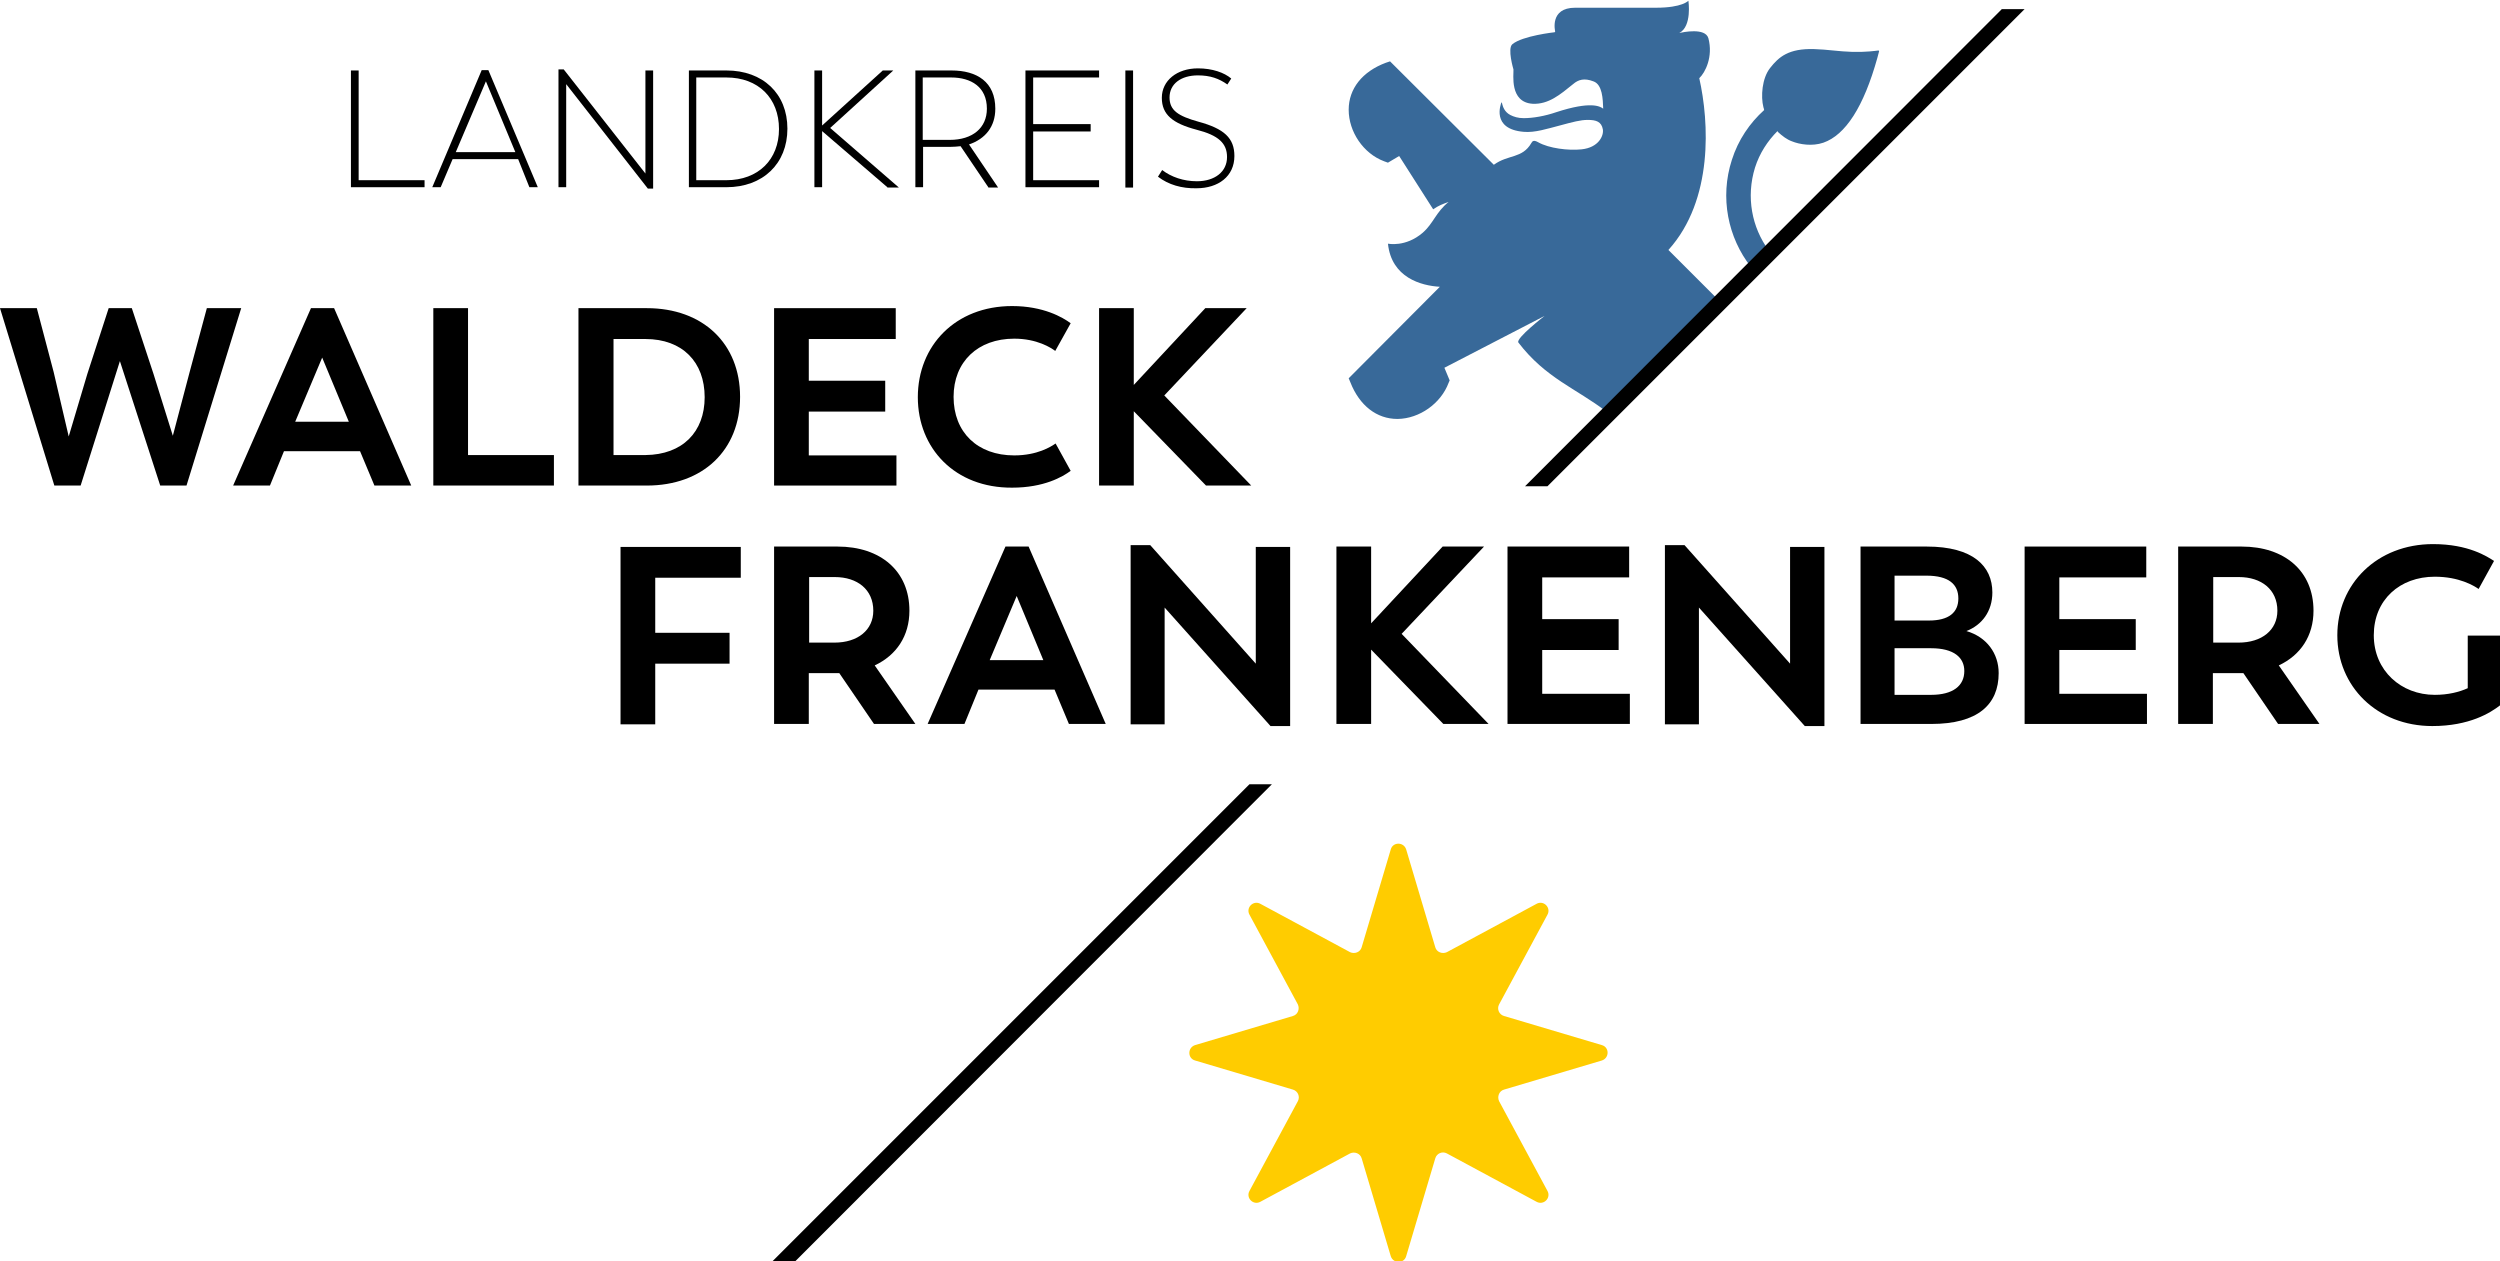 <?xml version="1.0" encoding="utf-8" standalone="no"?><!-- Generator: Adobe Illustrator 24.2.3, SVG Export Plug-In . SVG Version: 6.00 Build 0)  --><svg xmlns="http://www.w3.org/2000/svg" xmlns:xlink="http://www.w3.org/1999/xlink" id="Logos" style="enable-background:new 0 0 713.1 359.8;" version="1.1" viewBox="0 0 713.1 359.8" x="0px" xml:space="preserve" y="0px">
<style type="text/css">
	.st0{fill:#386999;}
	.st1{fill:#FFCC00;}
</style>
<path class="st0" d="M475.9,71.3l14.3,14.3l-32,31.8c-8.6-6.6-17.3-9.5-25.1-19.7c-0.8-1.2,7.5-7.6,7.5-7.6L412,104.9l1.5,3.6  l-0.3,0.7c-2.2,5.9-8.3,10.2-14.5,10.3l-0.1,0c-5.9,0-10.8-3.8-13.4-10.4l-0.5-1.2l26-26.1c-5.3-0.3-13.8-2.6-14.8-12.3  c0,0,5,1.1,9.9-3.1c3.1-2.7,3.7-5.8,7.4-8.8c-1.7,0.6-2.8,1-4.4,2.1l-9.7-15.2l-3.2,1.9l-1.1-0.4c-5.9-2.2-10.1-8.4-10.1-14.7  c0-6,3.9-10.9,10.6-13.4l1.2-0.4l29.6,29.5c4.1-3,8.1-1.7,10.7-6.2c0.3-0.5,0.6-1,2-0.2c3,1.7,8.6,2.4,12.3,2  c4.9-0.5,6.4-3.9,6.1-5.7c-0.4-2.2-1.9-2.7-4.3-2.7c-2.1,0-4.3,0.6-8,1.6c-3.5,0.9-7.1,2.1-10.3,1.8c-9.4-0.8-6.4-8.1-6.4-8.2  c0.1-0.3,0.2-0.3,0.3,0.3c0.2,0.7,0.6,2.2,2.3,3.1c1,0.5,2.2,0.9,3.8,0.9c2.7,0,6.1-0.6,9.3-1.7c9.8-3.2,12.5-1.7,13.4-1  c-0.1-2.7-0.2-6.9-2.8-7.8c-2.6-1-4.3-0.5-5.8,0.8c-3.7,3-7,5.8-11.5,5.6c-6.7-0.4-5.4-8.4-5.5-9.8c0,0-1.8-6-0.3-7.2  c2.9-2.4,12-3.4,12-3.4c0.1,0,0.2-0.1,0.2-0.2c0-0.1-1.7-6.8,5.7-6.8c11.1,0,18.6,0,23.1,0c7.5,0,9.2-2,9.2-2s1.1,7.3-2.6,9.2  c1-0.2,7.4-1.6,8.3,1.5c1.4,5.3-0.9,9.8-2.6,11.4C487.5,34.7,488.8,57,475.9,71.3z M504.5,71.4c-4.8-6.5-6.5-15.2-3.9-23.6  c1.3-4.1,3.6-7.6,6.4-10.4c0.1,0.2,0.2,0.3,0.2,0.3c1.2,1.1,2.5,2.1,3.9,2.6c2.2,0.9,5.8,1.5,9,0.4c6.3-2.2,11.5-10.2,15.4-24.2  l0.5-1.9c0-0.1-0.1-0.2-0.2-0.2c-0.8,0.1-3.6,0.5-7.4,0.4c-3.8-0.1-7.2-0.7-11-0.8c-7.2-0.2-10,2.2-12.5,5.4  c-2.3,2.9-2.7,8.1-1.9,11.2c0.1,0.3,0.2,0.6,0.2,0.8c-4.1,3.7-7.4,8.5-9.2,14.2c-3.5,10.8-1.1,22.2,5.4,30.5L504.5,71.4z"/>
<polygon points="226.8,359.8 362.8,223.7 356.4,223.7 220.3,359.8 "/>
<g>
	<path d="M68.8,87.9l-15.6,50.6h-7.5L34.2,103L23,138.5h-7.5L0,87.9h10.5l4.8,18.2l4.3,18.4l5.3-17.8L31,87.9h6.6l6.2,18.8l5.5,17.6   l4.8-18.2L59,87.9H68.8z"/>
	<path d="M102.7,128.7H81l-4,9.8H66.5l22.2-50.6h6.6l22,50.6h-10.5L102.7,128.7z M84.2,120.3h15.3L91.9,102L84.2,120.3z"/>
	<path d="M158,129.8v8.7h-34.4V87.9h9.9v41.9H158z"/>
	<path d="M211.1,113.2c0,15.2-10.6,25.3-26.6,25.3H165V87.9h19.5C200.5,87.9,211.1,98,211.1,113.2z M201,113.3   c0-10-6.3-16.6-16.9-16.6H175v33.1h9.1C194.7,129.7,201,123.2,201,113.3z"/>
	<path d="M255.7,129.8v8.7h-34.9V87.9h34.7v8.8h-24.8v11.9h21.8v8.8h-21.8v12.5H255.7z"/>
	<path d="M261.8,113.3c0-14.7,10.7-26,26.9-26c8.9,0,14.4,3.2,16.7,4.9l-4.4,7.9c-1.2-0.9-5.2-3.5-11.7-3.5   c-10.4,0-17.3,6.6-17.3,16.6c0,10.1,6.8,16.7,17.3,16.7c6.6,0,10.5-2.5,11.8-3.4l4.3,7.8c-2.3,1.7-7.6,4.8-16.7,4.8   C272.4,139.2,261.8,127.9,261.8,113.3z"/>
	<path d="M344,138.5l-20.6-21.2v21.2h-9.9V87.9h9.9v21.9l20.4-21.9h11.8l-23.5,24.9l24.8,25.7H344z"/>
</g>
<g>
	<path d="M186.9,164.7v15.8h21.2v8.8h-21.2v17.3H177v-50.6h34.3v8.8H186.9z"/>
	<path d="M249.3,206.5l-9.9-14.5h-1.2h-7.5v14.5h-9.9v-50.6h18.1c12.3,0,20.5,7,20.5,18.3c0,7.2-3.7,12.7-9.9,15.6l11.6,16.7H249.3z    M230.7,183.3h7.3c6.7,0,11.1-3.6,11.1-9.1c0-6-4.5-9.6-11-9.6h-7.3V183.3z"/>
	<path d="M300.8,196.7h-21.7l-4,9.8h-10.5l22.2-50.6h6.6l22,50.6h-10.5L300.8,196.7z M282.3,188.3h15.3L290,170L282.3,188.3z"/>
	<path d="M368,155.9v51.2h-5.6l-30.2-33.8v33.3h-9.7v-51.1h5.6l30.1,33.8v-33.3H368z"/>
	<path d="M411.7,206.5l-20.6-21.2v21.2h-9.9v-50.6h9.9v21.9l20.4-21.9h11.8l-23.5,24.9l24.8,25.7H411.7z"/>
	<path d="M464.9,197.8v8.7H430v-50.6h34.7v8.8h-24.8v11.9h21.8v8.8h-21.8v12.5H464.9z"/>
	<path d="M520.4,155.9v51.2h-5.6l-30.2-33.8v33.3h-9.7v-51.1h5.6l30.1,33.8v-33.3H520.4z"/>
	<path d="M570.1,192c0,9-6,14.5-19.2,14.5h-20.2v-50.6h18.9c13.2,0,18.7,5.6,18.7,13.1c0,5.4-3,9.3-7.4,11   C566.7,181.7,570.1,186.4,570.1,192z M549.5,164.2h-9.1V177h9.8c5.7,0,8.4-2.3,8.4-6.3C558.6,166.7,555.9,164.2,549.5,164.2z    M560.3,191.4c0-3.8-2.9-6.5-9.5-6.5h-10.4v13.3h10.4C557.1,198.2,560.3,195.6,560.3,191.4z"/>
	<path d="M612.4,197.8v8.7h-34.9v-50.6h34.7v8.8h-24.8v11.9h21.8v8.8h-21.8v12.5H612.4z"/>
	<path d="M649.8,206.5l-9.9-14.5h-1.2h-7.5v14.5h-9.9v-50.6h18.1c12.3,0,20.5,7,20.5,18.3c0,7.2-3.7,12.7-9.9,15.6l11.6,16.7H649.8z    M631.2,183.3h7.3c6.7,0,11.1-3.6,11.1-9.1c0-6-4.5-9.6-11-9.6h-7.3V183.3z"/>
	<path d="M713.1,181.3v19.9c-2.7,2.1-8.7,5.9-19.3,5.9c-15.8,0-27.1-11.3-27.1-25.9s11.3-26,27.3-26c10.2,0,15.5,3.6,17.4,4.8   L707,168c-1.3-0.9-5.5-3.5-12.5-3.5c-10,0-17.4,6.6-17.4,16.7c0,10.1,7.8,17,17.4,17c3.8,0,7-0.8,9.4-1.9v-15H713.1z"/>
</g>
<g>
	<path d="M121.1,51.4v2h-21V20.1h2.2v31.3H121.1z"/>
	<path d="M147.8,45.4h-18.7l-3.4,8h-2.4l14.1-33.4h1.9l14.1,33.4h-2.4L147.8,45.4z M130,43.4H147l-8.4-20.2L130,43.4z"/>
	<path d="M186.3,20.1v33.7h-1.5L161.5,24v29.4h-2.2V19.8h1.5l23.3,29.7V20.1H186.3z"/>
	<path d="M224.6,36.7c0,10-7,16.7-17.4,16.7h-10.7V20.1h10.7C217.6,20.1,224.6,26.7,224.6,36.7z M222.2,36.8c0-8.8-5.9-14.7-15-14.7   h-8.6v29.3h8.6C216.3,51.4,222.2,45.5,222.2,36.8z"/>
	<path d="M253.1,53.4l-18.6-16v16h-2.2V20.1h2.2v15.7l17.3-15.7h3l-18,16.4l19.6,17H253.1z"/>
	<path d="M281.9,53.4L274,41.7c-0.9,0.1-2,0.2-3.1,0.2h-7.6v11.5h-2.2V20.1h10.3c7.3,0,12.5,3.3,12.5,10.9c0,5.1-2.8,8.6-7.5,10.2   l8.3,12.3H281.9z M270.9,39.9c6.5,0,10.6-3.4,10.6-8.9c0-6.2-4.5-8.9-10.2-8.9h-8.1v17.8H270.9z"/>
	<path d="M294.7,22.1v13.3h16.4v2.1h-16.4v13.9h18.8v2h-21V20.1h21v2H294.7z"/>
	<path d="M321,20.1h2.2v33.4H321V20.1z"/>
	<path d="M330.3,50.4l1.2-1.9c2.6,2,6.1,3.2,9.9,3.2c5.1,0,8.6-2.7,8.6-6.9c0-3.9-2.4-6.2-8.7-7.8c-6.8-1.8-9.9-4.3-9.9-9.1   c0-4.9,4.3-8.4,10.3-8.4c4.1,0,7.5,1.2,9.5,2.9l-1.1,1.7c-2.4-1.7-4.9-2.6-8.4-2.6c-4.8,0-8.1,2.4-8.1,6.3c0,3.7,2.5,5.3,8.2,6.9   c7.4,2,10.3,4.7,10.3,9.8c0,5.8-4.6,9.2-10.8,9.2C337.1,53.8,333.3,52.7,330.3,50.4z"/>
</g>
<path class="st1" d="M388.4,270.2l8.3-27.9c0.6-2.2,3.7-2.2,4.4,0l8.3,27.9c0.4,1.4,2,2,3.3,1.4l25.6-13.8c2-1.1,4.2,1.1,3.1,3.1  l-13.8,25.6c-0.7,1.3,0,2.9,1.4,3.3l27.9,8.3c2.2,0.6,2.2,3.7,0,4.4l-27.9,8.3c-1.4,0.4-2,2-1.4,3.3l13.8,25.6  c1.1,2-1.1,4.2-3.1,3.1l-25.6-13.8c-1.3-0.7-2.9,0-3.3,1.4l-8.3,27.9c-0.6,2.2-3.7,2.2-4.4,0l-8.3-27.9c-0.4-1.4-2-2-3.3-1.4  l-25.6,13.8c-2,1.1-4.2-1.1-3.1-3.1l13.8-25.6c0.7-1.3,0-2.9-1.4-3.3l-27.9-8.3c-2.2-0.6-2.2-3.7,0-4.4l27.9-8.3  c1.4-0.4,2-2,1.4-3.3l-13.8-25.6c-1.1-2,1.1-4.2,3.1-3.1l25.6,13.8C386.4,272.2,388,271.6,388.4,270.2z"/>
<polygon points="441.4,138.7 577.5,2.6 571,2.6 435,138.7 "/>
</svg>